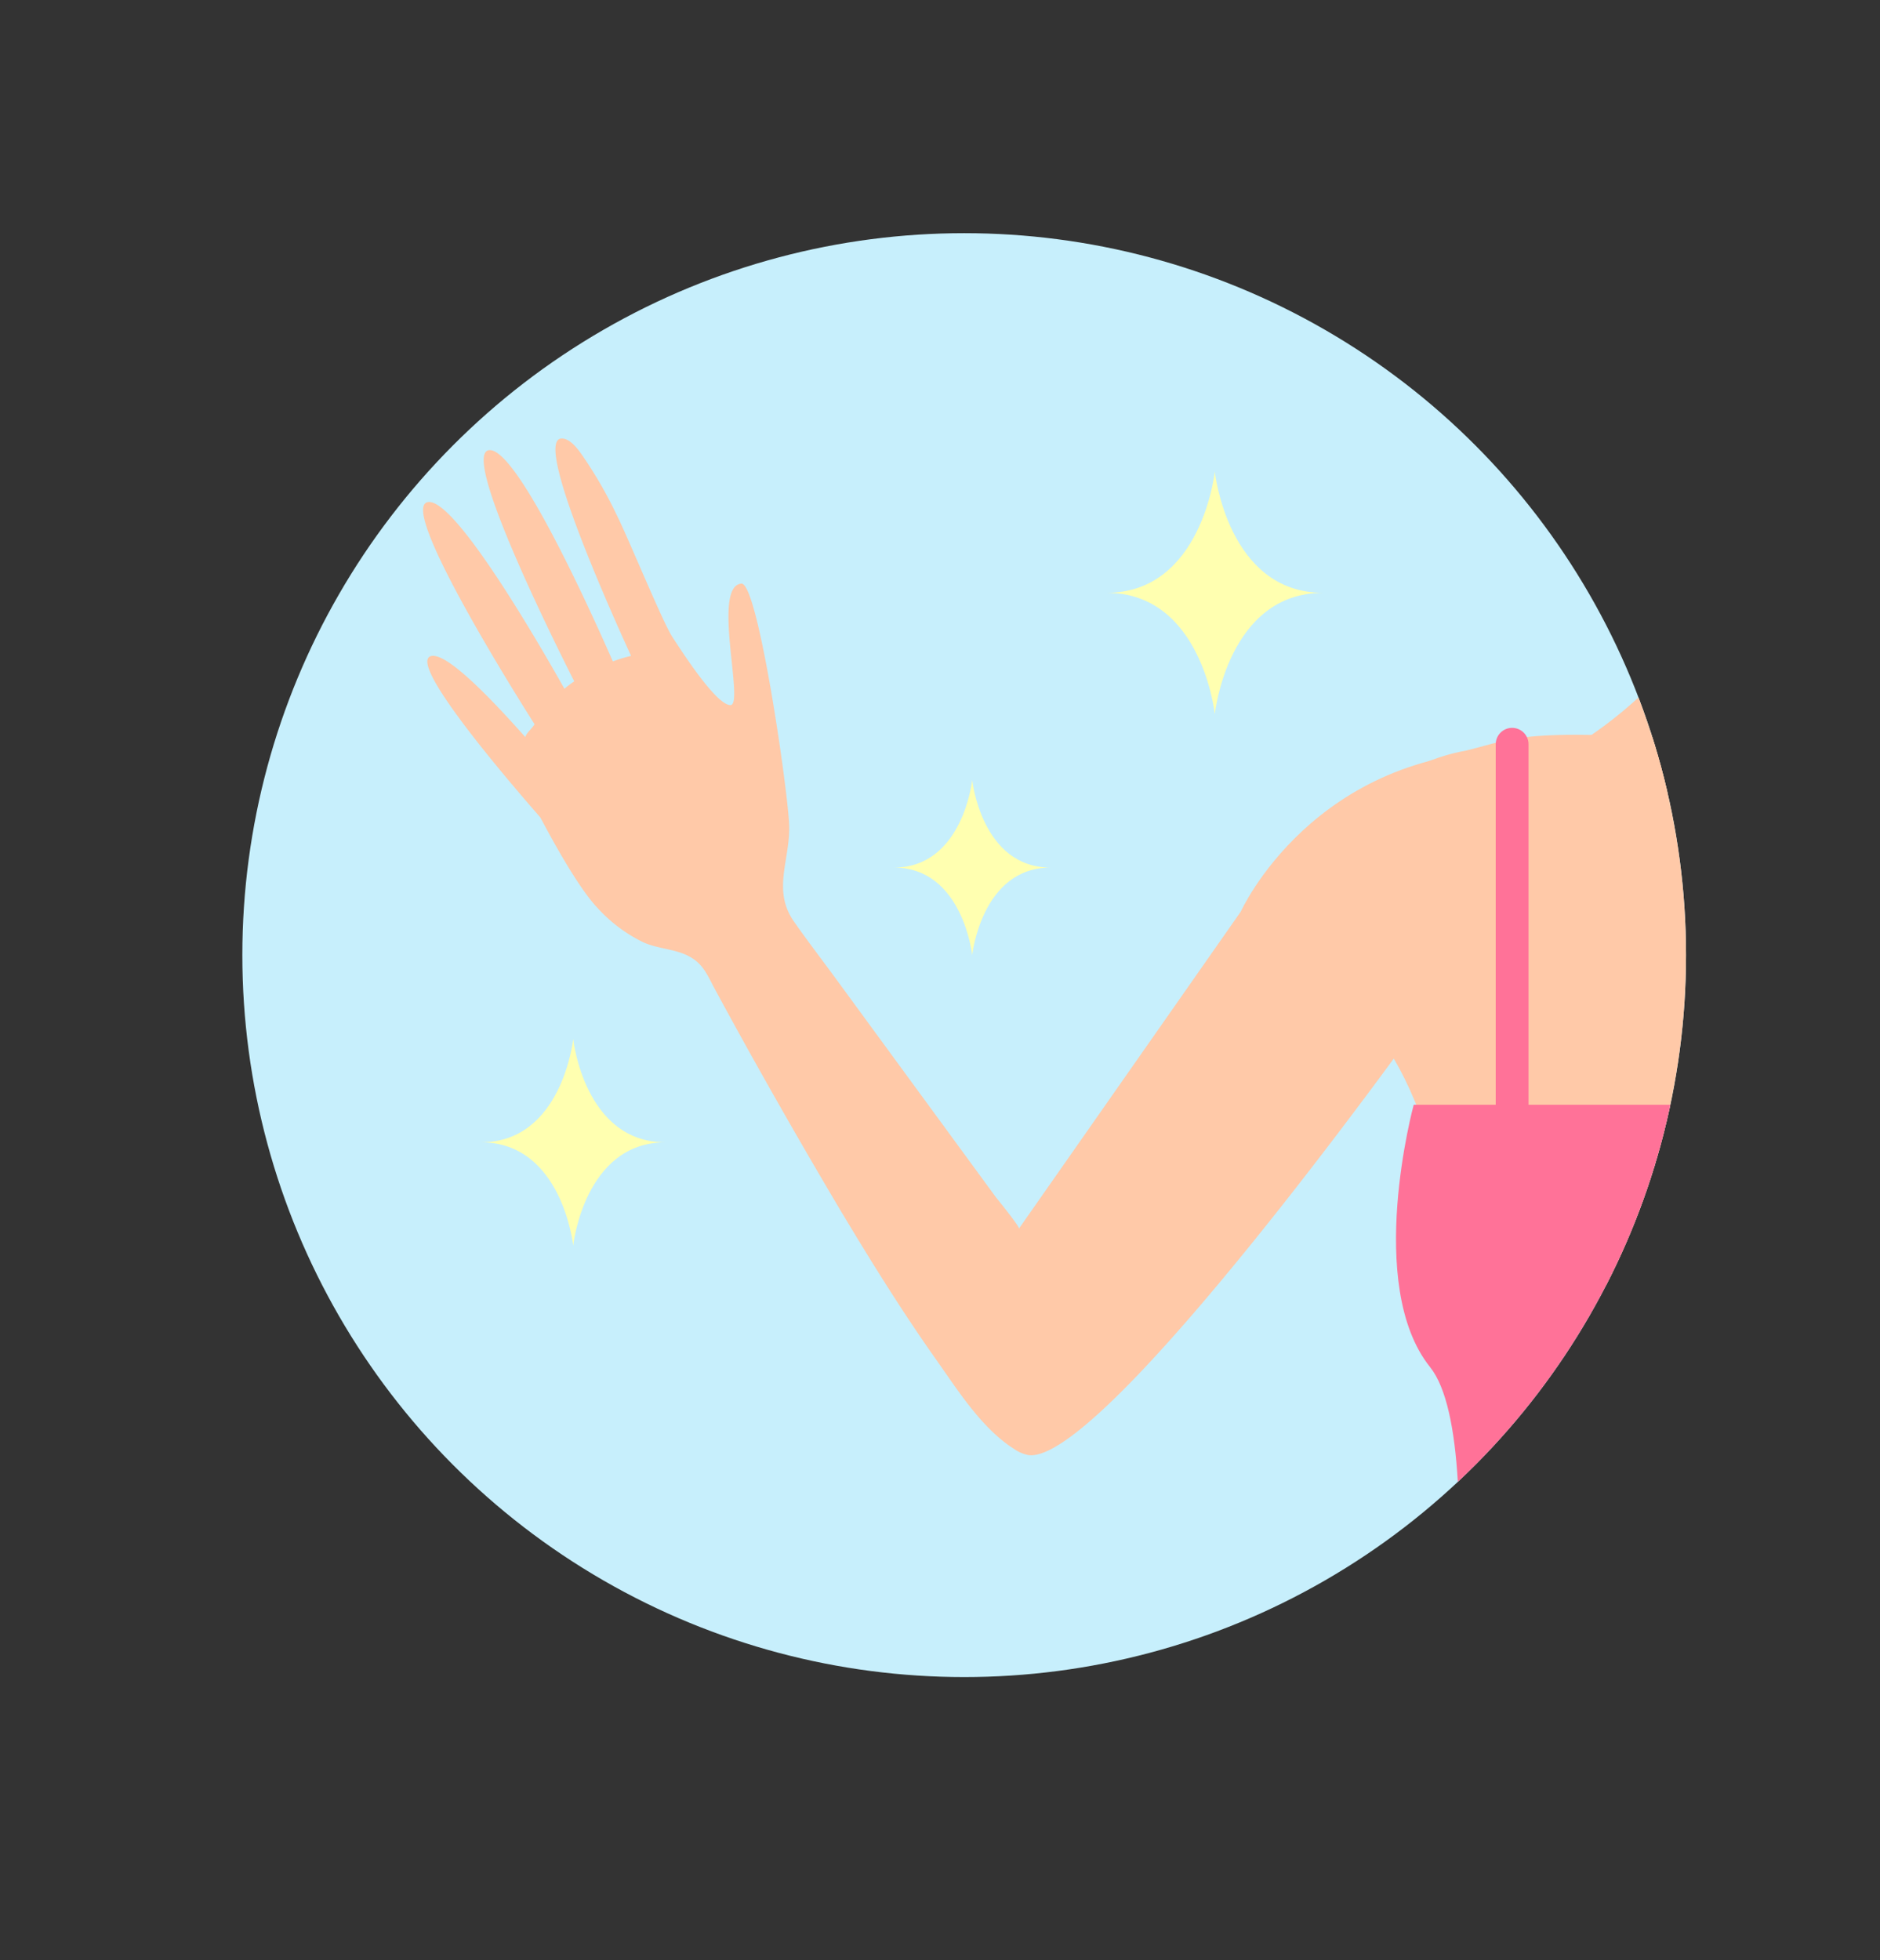 <svg xmlns="http://www.w3.org/2000/svg" xmlns:xlink="http://www.w3.org/1999/xlink" width="384" height="400.32" viewBox="0 0 384 400.32"><rect x="0" y="0" width="384" height="400.32" fill="#333333" stroke="none"/><defs><style>.a{fill:none;}.b{fill:#c7effc;}.c{fill:#ffffb0;}.d{clip-path:url(#a);}.e{fill:#ffc9a8;}.f{fill:#ff7298;}</style><clipPath id="a"><circle class="a" cx="196.94" cy="195.06" r="147.44"/></clipPath></defs><title>アセット 31</title><rect class="a" width="384" height="400.32"/><circle class="b" cx="196.94" cy="195.06" r="147.44"/><path class="c" d="M198.58,159.3s-1.91,17.88-16,17.88c14.07,0,16,17.88,16,17.88s1.9-17.88,16-17.88C200.48,177.18,198.58,159.3,198.58,159.3Z"/><path class="c" d="M117.08,212.2s-2.25,21.09-18.84,21.09c16.59,0,18.84,21.09,18.84,21.09s2.25-21.09,18.84-21.09C119.33,233.29,117.08,212.2,117.08,212.2Z"/><path class="c" d="M248.13,96.32s-2.64,24.75-22.11,24.75c19.47,0,22.11,24.76,22.11,24.76s2.64-24.76,22.12-24.76C250.77,121.07,248.13,96.32,248.13,96.32Z"/><g class="d"><path class="e" d="M299.36,153.31c-11.42,2-26.52,10.73-45.92,32.86l28.62,26.05s8.91,11.14,12.2,31.58l1.2,18.67H359.1V151.93C310.72,148.35,310.71,150.52,299.36,153.31Z"/><path class="e" d="M253.44,186.17s14.85-33,56.29-33V221.9s-17.87-11.66-25.31-7.69"/><path class="e" d="M253.44,186.17l-45.32,64.75c.24-.35-4.49-6.13-4.81-6.56l-11.8-16.11-21.24-29c-2.71-3.69-5.51-7.33-8.13-11.09-4.37-6.3-.87-12.29-.94-19.2,0-5.78-6.31-50.06-9.77-49.77-6.09.52.68,24.81-2.23,24.81s-9.85-10.85-11.85-13.89-9-20.21-11.48-25.14a87.62,87.62,0,0,0-6.21-10.91c-1-1.45-2.84-4.5-4.93-4.5-5.62,0,8.79,32.63,14.17,44.39a29.66,29.66,0,0,0-3.72,1.13C120.11,123.54,105.6,91.74,100,91.93c-6.33.21,14.15,41,17.29,47.22-.73.49-1.41,1-2,1.52-7-12.44-22.64-38.82-27.84-38.14-6.29.82,18.06,39.6,21.73,45.37-.45.85-1.67,1.75-1.88,2.64C99.45,141.7,91,133.14,88,134c-4.56,1.38,13.85,23.19,22.33,32.9.37.56,7,13.6,11.76,18.57a30.77,30.77,0,0,0,9.37,7c3.68,1.63,8,1.24,11.13,4.14,1.55,1.45,2.39,3.48,3.41,5.36q3.54,6.54,7.16,13.05,9,16.14,18.41,32c6.23,10.4,12.63,20.73,19.63,30.63,4.38,6.19,9.27,14,15.81,18.18a7.71,7.71,0,0,0,3.06,1.34c15.44,2,80.19-88.65,80.19-88.65Z"/><path class="f" d="M359.1,225.62H288.76s-10.05,36.85,3.35,53.59,0,103.84,0,103.84h67"/><path class="f" d="M312.21,229a3.35,3.35,0,0,1-3.35,3.35h0a3.35,3.35,0,0,1-3.35-3.35v-77a3.35,3.35,0,0,1,3.35-3.35h0a3.35,3.35,0,0,1,3.35,3.35Z"/><path class="e" d="M322.26,151.93s16.74-10,23.44-23.44v-26.8h13.4V172"/></g></svg>